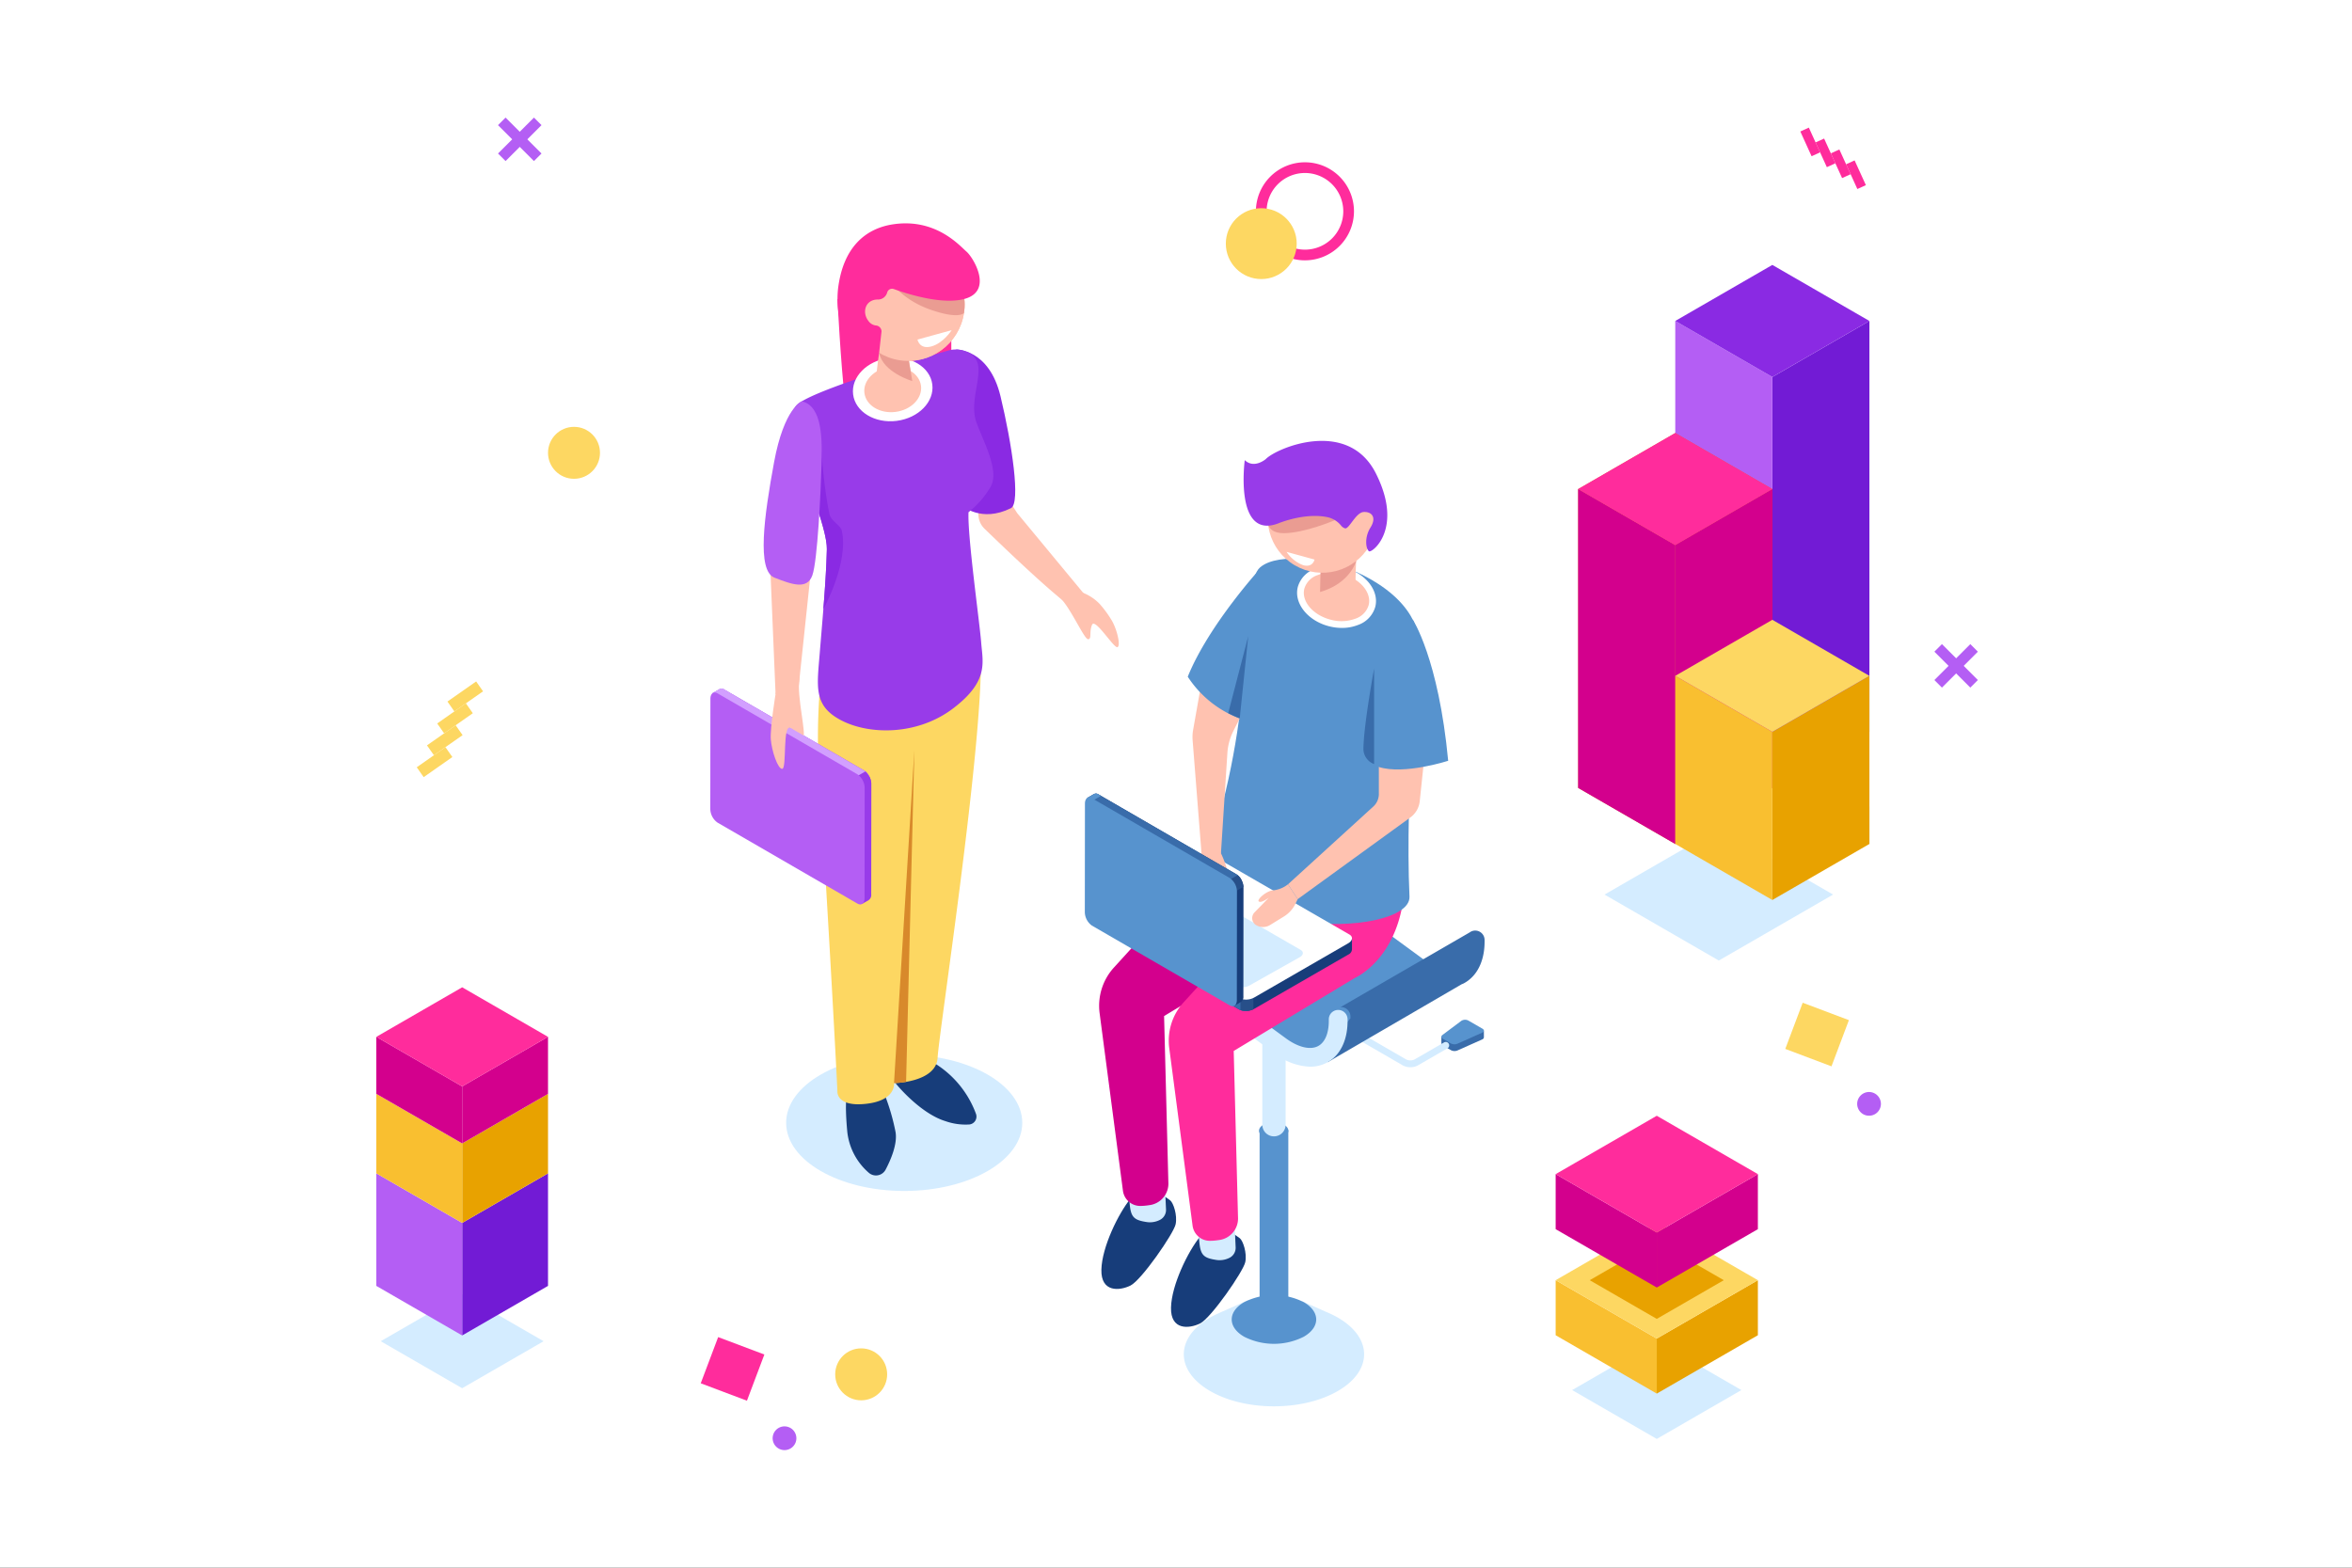 <svg xmlns="http://www.w3.org/2000/svg" xmlns:xlink="http://www.w3.org/1999/xlink" width="600" height="400" viewBox="0 0 600 400"><rect x="0" y="0" width="600" height="400" fill="#333333" stroke="none"/><defs><radialGradient id="a" cx="323.005" cy="240.32" r="93.001" gradientTransform="translate(-15.696 0.214) scale(0.803 0.803)" gradientUnits="userSpaceOnUse"><stop offset="0" stop-color="#01c8ef"/><stop offset="0.089" stop-color="#02bee8"/><stop offset="0.239" stop-color="#07a4d7"/><stop offset="0.429" stop-color="#107bba"/><stop offset="0.446" stop-color="#1177b8"/><stop offset="1" stop-color="#112564"/></radialGradient><clipPath id="c"><rect width="600" height="400"/></clipPath></defs><g id="b" clip-path="url(#c)"><rect width="600" height="400" fill="#fff"/><g transform="translate(-166.578 -50.722)"><g transform="translate(347.776 107.712)"><ellipse cx="30.118" cy="17.389" rx="30.118" ry="17.389" transform="translate(19.348 212.11)" fill="#d4ecff"/><path d="M348.792,114.641s.774,15.963,1.988,26.692,27.054-8.24,27.054-8.24V120.878Z" transform="translate(-316.351 -95.348)" fill="#ff2c9c"/><g transform="translate(13.611 4.289)"><path d="M358.947,261.944c.389.97,7.083,9.12,13.777,11.157a15.394,15.394,0,0,0,6.151.849,2.027,2.027,0,0,0,1.648-2.7,25.432,25.432,0,0,0-12.844-14.157C356.327,251.464,358.947,261.944,358.947,261.944Z" transform="translate(-326.356 -48.32)" fill="#173d7a"/><path d="M359.745,262.5a55.425,55.425,0,0,1,3.3,10.867c.473,3.018-1.183,6.94-2.548,9.539a2.787,2.787,0,0,1-4.342.75,16.109,16.109,0,0,1-5.433-10.387c-.776-8.344,0-9.8,0-9.8Z" transform="translate(-329.385 -45.744)" fill="#173d7a"/><path d="M345.527,190.781a158.713,158.713,0,0,0,0,22.169c.873,11.643,4,66.092,4.581,79.19,0,0-.291,3.967,7.386,3.093s7.059-5.277,7.059-5.277,10.782-.145,11.122-6.5,11.043-75.889,11.043-100.888Z" transform="translate(-331.294 -74.878)" fill="#fdd762"/><path d="M379.767,148.7l5.282,8.182,18.157,21.933a4.075,4.075,0,0,1-2.885,2.568c-1.766.415-17.037-14.155-23.633-20.548a5.065,5.065,0,0,1-.7-6.436Z" transform="translate(-320.356 -87.222)" fill="#ffc2b0"/><path d="M370.98,124.091s8.392-.217,11.313,11.909,5.206,27.312,2.665,28.574c-7.626,3.788-12.452-.644-12.452-.644Z" transform="translate(-321.875 -96.193)" fill="#8a2ae3"/><path d="M384.627,124.608a6.869,6.869,0,0,0-4.53-.25c-7.149,2.054-34.028,9.942-38.458,13.728-5.118,4.375,7.677,28.959,7.491,37.019s-1.093,17.561-1.8,26.324-1.677,13.566,5.491,17.291,19.4,3.9,28.562-3.082,7.5-11.754,7.117-16.821-3.5-26.98-3.23-33.2a23.535,23.535,0,0,0,5.618-6.454c2.391-4.079-1.831-11.572-3.585-16.445s.988-10.445.446-14.421A4.511,4.511,0,0,0,384.627,124.608Z" transform="translate(-333.01 -96.194)" fill="#983be9"/><path d="M371.932,132.435c.568,4.428-3.494,8.595-9.071,9.31s-10.558-2.3-11.126-6.723,3.494-8.6,9.072-9.31S371.365,128.007,371.932,132.435Z" transform="translate(-328.909 -95.64)" fill="#fff"/><path d="M368.278,132.185c.405,3.164-2.5,6.144-6.484,6.655s-7.547-1.641-7.952-4.806,2.5-6.143,6.484-6.655S367.873,129.02,368.278,132.185Z" transform="translate(-328.136 -95.022)" fill="#ffc2b0"/><path d="M363.523,123.946s-4.851-3.991-5.8-1.97-1.738,10.7-1.738,10.7l9.636,2.588-1.463-8.789S366.083,124.837,363.523,123.946Z" transform="translate(-327.343 -97.172)" fill="#ffc2b0"/><circle cx="14.387" cy="14.387" r="14.387" transform="translate(20.458 28.436) rotate(-81.195)" fill="#ffc2b0"/><path d="M356.828,123.85c-.086.453-.168.939-.246,1.434.967,5.006,8.459,7.2,8.459,7.2l-1.107-6.651s.907-.77.651-1.541C361.624,123.356,357.893,122.528,356.828,123.85Z" transform="translate(-327.123 -96.532)" fill="#ea9c92"/><circle cx="14.387" cy="14.387" r="14.387" transform="translate(20.458 28.436) rotate(-81.195)" fill="#ffc2b0"/><path d="M336.04,160.312l1.611,38.5,5.628.581,3.664-34.659Z" transform="translate(-334.611 -82.991)" fill="#ffc2b0"/><path d="M351.5,165c-.3-1.341-2.767-2.444-3.144-4.192-1.933-8.969-2.4-22.194-2.4-22.194l-1.573,18.066c1.815,5.358,3.373,10.276,3.309,13.126-.109,4.731-.468,9.959-.89,15.243v.016S353.36,173.223,351.5,165Z" transform="translate(-331.57 -90.898)" fill="#8a2ae3"/><path d="M344.7,133.769s-4.5,1.719-7.048,15.544-4.452,27.673.089,29.458,8.336,3.126,9.67-.572,2.163-21.514,2.331-27.923S350.15,135.035,344.7,133.769Z" transform="translate(-334.992 -92.665)" fill="#b45ef4"/><path d="M396.477,169.7a12.073,12.073,0,0,1,4.2,2.815,27.271,27.271,0,0,1,2.87,3.852c1.4,2.092,2.584,6.612,1.73,7.175s-5.745-7.569-6.533-5.676.007,3.639-1,3.668-4.523-8.175-7.286-10.718S396.477,169.7,396.477,169.7Z" transform="translate(-314.974 -79.713)" fill="#ffc2b0"/><path d="M359.366,283.964a22.044,22.044,0,0,0,3.081-.319h0l2.111-84.638Z" transform="translate(-326.108 -68.886)" fill="#d8892b"/></g><g transform="translate(0 118.724)"><path d="M363.573,242.436l-3-3.909-31.5-18.235a4.386,4.386,0,0,1-1.826-3.5l.027-25.786-1.811-2.363,1.7-.987v0a1.149,1.149,0,0,1,1.235.071L364.106,208.4a4.381,4.381,0,0,1,1.826,3.5l-.03,28.083a1.59,1.59,0,0,1-.669,1.5h0Z" transform="translate(-324.85 -187.512)" fill="#983be9"/><path d="M341.792,227.65l-2.238-1.3-12.283-21.335.014-14.012-1.811-2.363,1.7-.987v0a1.149,1.149,0,0,1,1.235.071L364.106,208.4a3.688,3.688,0,0,1,1.345,1.572Z" transform="translate(-324.85 -187.512)" fill="#d29fff"/><path d="M326.278,189.691l-.8-1.048,1.7-.987v0a1.149,1.149,0,0,1,1.235.071l.629.364Z" transform="translate(-324.85 -187.512)" fill="#d29fff"/><path d="M355,202.985a4.58,4.58,0,0,1,1.491,3.006L353.006,208l-1.672-2.9Z" transform="translate(-315.424 -181.872)" fill="#983be9"/><path d="M362.572,209.118l-35.694-20.665c-1.01-.585-1.828.033-1.831,1.381l-.03,28.081a4.382,4.382,0,0,0,1.826,3.5l35.694,20.665c1.01.585,1.83-.033,1.831-1.381l.03-28.081A4.384,4.384,0,0,0,362.572,209.118Z" transform="translate(-325.017 -187.249)" fill="#b45ef4"/></g><path d="M337.6,189.54s-1.487,8.987-1.263,11.866,1.764,7.626,2.934,7.525.038-11.575,2.092-10.432,2.269,3.1,3.2,2.411-1.622-10.5-.941-14.753S337.6,189.54,337.6,189.54Z" transform="translate(-320.901 -69.751)" fill="#ffc2b0"/><path d="M368.838,118.612c7.217,2.564,8.622,1,8.692.916.065-.435.119-.876.145-1.324a14.34,14.34,0,0,0-.479-4.6l-18.725-2.528S361.428,115.98,368.838,118.612Z" transform="translate(-312.823 -96.647)" fill="#ea9c92"/><path d="M381.726,107.726c-1.7-1.457-7.839-8.666-18.834-6.966-6.872,1.063-12.664,5.751-13.949,16.445a24.579,24.579,0,0,0,6.651,19.549,5.987,5.987,0,0,0,.78-.4c2.755-1.812,3.051-2.808,3.051-2.818l.609-5.457a1.525,1.525,0,0,0-1.371-1.513,2.743,2.743,0,0,1-2.015-1.228c-1.58-2.066-.85-5.285,2.309-5.406a2.425,2.425,0,0,0,2.523-1.794,1.291,1.291,0,0,1,1.685-.877c3.593,1.3,12.448,4.1,18.146,2.489C388.6,117.689,383.427,109.184,381.726,107.726Z" transform="translate(-316.356 -100.502)" fill="#ff2c9c"/><path d="M368.068,121.686l4.4-1.21s-2.1,3.306-5.169,4.148-3.545-1.753-3.545-1.753Z" transform="translate(-310.897 -93.222)" fill="#fff"/><path d="M343.739,196.994l-3.75-2.147,1.409,2.3,1.9.7Z" transform="translate(-319.56 -66.114)" fill="#d29fff"/></g><g transform="translate(262.578 302.632)"><path d="M304.953,312.739l-20.774-11.994L263.4,312.739l20.774,11.994Z" transform="translate(-262.277 -222.434)" fill="#d4ecff"/><g transform="translate(0 47.476)"><path d="M278.629,319.507V290.792l21.9-12.645v28.715Z" transform="translate(-256.728 -278.147)" fill="#721bd5"/><path d="M284.479,290.792l-21.9-12.645v28.715l21.9,12.645Z" transform="translate(-262.578 -278.147)" fill="#b45ef4"/></g><g transform="translate(0 27.191)"><path d="M278.629,296.211V275.926l21.9-12.645v20.285Z" transform="translate(-256.728 -263.281)" fill="#e8a200"/><path d="M284.479,275.926l-21.9-12.645v20.285l21.9,12.645Z" transform="translate(-262.578 -263.281)" fill="#f9bf30"/></g><g transform="translate(0)"><path d="M278.629,279.812V265.265l21.9-12.645v14.546Z" transform="translate(-256.728 -239.976)" fill="#d3008d"/><path d="M284.479,265.265l-21.9-12.645v14.546l21.9,12.645Z" transform="translate(-262.578 -239.976)" fill="#d3008d"/><path d="M306.381,256l-21.9-12.645L262.578,256l21.9,12.645Z" transform="translate(-262.578 -243.353)" fill="#ff2c9c"/></g></g><g transform="translate(272.891 224.594)"><rect width="3.076" height="8.936" transform="matrix(-0.574, -0.819, 0.819, -0.574, 1.767, 24.418)" fill="#fdd762"/><rect width="3.076" height="8.936" transform="matrix(-0.574, -0.819, 0.819, -0.574, 4.377, 18.829)" fill="#fdd762"/><rect width="3.076" height="8.936" transform="translate(6.987 13.24) rotate(-125.056)" fill="#fdd762"/><rect width="3.076" height="8.935" transform="matrix(-0.574, -0.819, 0.819, -0.574, 9.597, 7.65)" fill="#fdd762"/></g><g transform="translate(625.844 83.283)"><rect width="2.388" height="6.936" transform="translate(16.723 14.679) rotate(155.534)" fill="#ff2c9c"/><rect width="2.388" height="6.936" transform="translate(12.831 11.891) rotate(155.534)" fill="#ff2c9c"/><rect width="2.388" height="6.936" transform="matrix(-0.91, 0.414, -0.414, -0.91, 8.939, 9.102)" fill="#ff2c9c"/><rect width="2.388" height="6.936" transform="matrix(-0.91, 0.414, -0.414, -0.91, 5.046, 6.313)" fill="#ff2c9c"/></g><g transform="translate(569.177 118.318)"><g transform="translate(6.72)"><path d="M550.509,230.511l-29.154-16.832L492.2,230.511l29.154,16.832Z" transform="translate(-492.201 -69.855)" fill="#d4ecff"/><path d="M523.573,237.9V133.05l24.764-14.3V223.6Z" transform="translate(-480.765 -104.455)" fill="#721bd5"/><path d="M530.188,133.05l-24.764-14.3V223.6l24.764,14.3Z" transform="translate(-487.381 -104.455)" fill="#b45ef4"/><path d="M554.952,122.572l-24.764-14.3-24.764,14.3,24.764,14.3Z" transform="translate(-487.381 -108.275)" fill="#8a2ae3"/></g><g transform="translate(49.528 123.912)"><path d="M548.337,213.384l-24.764-14.3v9.532l24.764,14.3Z" transform="translate(-523.573 -199.086)" fill="#95d359"/></g><g transform="translate(0 42.893)"><path d="M505.424,240.739V164.485l24.764-14.3v76.254Z" transform="translate(-480.66 -135.89)" fill="#c13d1a"/><path d="M512.04,164.485l-24.764-14.3v76.254l24.764,14.3Z" transform="translate(-487.275 -135.89)" fill="#db5126"/><path d="M536.8,154.007l-24.764-14.3-24.764,14.3,24.764,14.3Z" transform="translate(-487.275 -139.709)" fill="#ef602e"/><path d="M505.424,240.739V164.485l24.764-14.3v76.254Z" transform="translate(-480.66 -135.89)" fill="#d3008d"/><path d="M512.04,164.485l-24.764-14.3v76.254l24.764,14.3Z" transform="translate(-487.275 -135.89)" fill="#d3008d"/><path d="M536.8,154.007l-24.764-14.3-24.764,14.3,24.764,14.3Z" transform="translate(-487.275 -139.709)" fill="#ff2c9c"/></g><g transform="translate(24.764 90.551)"><path d="M523.573,242.305V199.413l24.764-14.3v42.893Z" transform="translate(-498.809 -170.818)" fill="#e8a200"/><path d="M530.188,199.413l-24.764-14.3v42.893l24.764,14.3Z" transform="translate(-505.424 -170.818)" fill="#f9bf30"/><path d="M554.952,188.934l-24.764-14.3-24.764,14.3,24.764,14.3Z" transform="translate(-505.424 -174.637)" fill="#fdd762"/></g></g><g transform="translate(443.315 163.218)"><g transform="translate(6.981 109.928)"><g transform="translate(18.271 108.012)"><path d="M452.805,306.3a24.832,24.832,0,0,0-3.161-1.513h.031l-6.083-2.7.458,1.062A39.286,39.286,0,0,0,429.785,303l.284-1.18-7.157,3.171.042,0a24.434,24.434,0,0,0-2.677,1.3c-8.981,5.186-8.981,13.594,0,18.781s23.546,5.186,32.528,0S461.788,311.481,452.805,306.3Z" transform="translate(-413.542 -300.57)" fill="#d4ecff"/><path d="M440.9,311.525a16.846,16.846,0,0,1-15.243,0c-4.209-2.43-4.209-6.37,0-8.8a16.846,16.846,0,0,1,15.243,0C445.107,305.155,445.107,309.094,440.9,311.525Z" transform="translate(-410.277 -300.902)" fill="#5793ce"/></g><g transform="translate(37.465 63.925)"><path d="M431.377,320.044h0a3.664,3.664,0,0,1-3.664-3.664V270.061h7.327V316.38A3.664,3.664,0,0,1,431.377,320.044Z" transform="translate(-427.569 -268.057)" fill="#5793ce"/><path d="M433.993,272.277a5.836,5.836,0,0,1-5.289,0c-1.461-.842-1.461-2.209,0-3.052a5.845,5.845,0,0,1,5.289,0C435.453,270.068,435.453,271.435,433.993,272.277Z" transform="translate(-427.608 -268.592)" fill="#5793ce"/></g><path d="M431.191,283.651h0a2.97,2.97,0,0,1-2.97-2.971v-43.54h5.941v43.54A2.97,2.97,0,0,1,431.191,283.651Z" transform="translate(-389.92 -216.131)" fill="#d4ecff"/><g transform="translate(61.176 37.77)"><path d="M461.7,255.021v-1.7l2.408-.349,2.7-2.018a1.814,1.814,0,0,1,1.777-.066l1.989,1.149,1.972-.285v1.727h-.008a.651.651,0,0,1-.453.52l-6.279,2.8a1.975,1.975,0,0,1-1.646-.061l-2.092-1.208a.609.609,0,0,1-.355-.506Z" transform="translate(-438.894 -248.965)" fill="#396caa"/><path d="M461.957,253.317l4.845-3.627a1.814,1.814,0,0,1,1.777-.065l3.615,2.086c.5.292.452.775-.115,1.026l-6.279,2.8a1.97,1.97,0,0,1-1.646-.06l-2.092-1.208C461.619,254.01,461.574,253.6,461.957,253.317Z" transform="translate(-438.894 -249.424)" fill="#5793ce"/><g transform="translate(0 2.767)"><path d="M459.874,260.8a3.955,3.955,0,0,0,1.94-.479l7.529-4.349a.869.869,0,0,0-.871-1.505l-7.529,4.347a2.493,2.493,0,0,1-2.141,0l-12.514-7.248a.869.869,0,1,0-.869,1.505l12.515,7.248A3.925,3.925,0,0,0,459.874,260.8Z" transform="translate(-444.985 -251.452)" fill="#d4ecff"/></g></g><path d="M402.968,249.325l12.09-7.028-6.774-3.059-5.8,4.11Z" transform="translate(-399.299 -215.367)" fill="url(#a)"/><path d="M480.261,245.269A16.058,16.058,0,0,1,478.226,244l-25.763-18.881c-4.65-3.41-9.441-4.289-13.143-2.411-.1.049-.18.116-.274.169l-.026-.008-35.583,20.643,3.2,1.064,12.461,5.65,16.952,12.027,13.379,7.1.607.13c3.119-2.628,6.612-4.882,8.528-8.714,3.312-5.8,12.536-7.456,17.958-12.155.547.348,1.1.673,1.642.954C479.281,248.472,479.583,246.907,480.261,245.269Z" transform="translate(-398.953 -221.743)" fill="#5793ce"/><path d="M479.116,232.745a2.375,2.375,0,0,0-1.46.509l-.005-.007L442.83,253.4l1.273,5.207,1.306-.622c-1.994,3.11-5.051,5.155-7.823,7.49l3.937.834,34.1-19.842c.158-.068.319-.127.473-.2a8.516,8.516,0,0,0,1.313-.835l.06-.034h-.022c2.6-2,4.062-5.492,4.062-9.848v-.409A2.4,2.4,0,0,0,479.116,232.745Z" transform="translate(-386.506 -217.733)" fill="#396caa"/><g transform="translate(4.484 0.008)"><path d="M433.076,221.749a14.567,14.567,0,0,1,6.836,2.212A14.567,14.567,0,0,0,433.076,221.749Z" transform="translate(-392.634 -221.749)" fill="#eaeaea"/><path d="M459.736,257.041v-.409a2.393,2.393,0,0,0-4.785,0v.409c0,3.2-1.018,5.548-2.792,6.447-2,1.014-5.051.269-8.15-2l-25.763-18.879c-3.965-2.905-8.026-3.953-11.433-3.043l21.279-12.346-24.655,14.3,3.2,1.064,12.461,5.65,16.952,12.027,13.379,7.1.607.128c3.119-2.627,6.612-4.881,8.528-8.712a10.011,10.011,0,0,1,1.169-1.6C459.731,257.128,459.736,257.086,459.736,257.041Z" transform="translate(-403.437 -219.756)" fill="#5793ce"/></g><g transform="translate(0 20.253)"><path d="M450.611,266.082a15.511,15.511,0,0,1-8.967-3.379L415.88,243.824c-3.1-2.271-6.143-3.018-8.151-2-1.774.9-2.79,3.249-2.79,6.447a2.393,2.393,0,0,1-4.787,0c0-5.066,1.973-8.972,5.414-10.715,3.7-1.875,8.493-1,13.143,2.411l25.764,18.881c3.1,2.27,6.146,3.016,8.15,2,1.774-.9,2.79-3.249,2.79-6.447v-.409a2.393,2.393,0,1,1,4.787,0v.409c0,5.066-1.973,8.972-5.413,10.715A9.146,9.146,0,0,1,450.611,266.082Z" transform="translate(-400.151 -236.586)" fill="#d4ecff"/></g></g><g transform="translate(3.654)"><path d="M426.355,289.352s-4.852-2.447-7.832,1.2-7.24,12.246-7.372,18.059,4.6,5.42,7.412,4.043,11.029-13.293,11.527-15.629-.587-5.493-1.378-6.11S426.355,289.352,426.355,289.352Z" transform="translate(-392.815 -87.466)" fill="#173d7a"/><path d="M425.523,288.59l.224,5.028a2.852,2.852,0,0,1-1.421,2.616,5.6,5.6,0,0,1-3.743.581c-3.656-.587-3.982-1.632-4.242-6.657S425.523,288.59,425.523,288.59Z" transform="translate(-390.924 -87.873)" fill="#d4ecff"/><g transform="translate(0 89.191)"><path d="M413.337,282.268s-4.852-2.447-7.832,1.2-7.24,12.246-7.371,18.058,4.6,5.42,7.412,4.044,11.029-13.294,11.526-15.629-.587-5.493-1.377-6.112S413.337,282.268,413.337,282.268Z" transform="translate(-397.56 -179.239)" fill="#173d7a"/><path d="M412.505,281.506l.225,5.028a2.848,2.848,0,0,1-1.421,2.614,5.589,5.589,0,0,1-3.743.583c-3.656-.588-3.982-1.632-4.244-6.657S412.505,281.506,412.505,281.506Z" transform="translate(-395.669 -179.646)" fill="#d4ecff"/><path d="M457.846,216.11c-1.435-23.368-25.306,3.437-25.306,3.437L416.2,235.561,401.49,251.722a14.506,14.506,0,0,0-3.654,11.65l5.952,45.316a4.454,4.454,0,0,0,4.466,3.871,15.107,15.107,0,0,0,2.2-.194,5.535,5.535,0,0,0,4.918-5.874l-1.088-42.384,30.9-18.625S459.283,239.477,457.846,216.11Z" transform="translate(-397.713 -206.546)" fill="#d3008d"/></g><path d="M470.864,222.635c-1.437-23.368-25.307,3.437-25.307,3.437L429.22,242.086l-14.712,16.161a14.5,14.5,0,0,0-3.654,11.65l5.951,45.316a4.454,4.454,0,0,0,4.466,3.871,15.3,15.3,0,0,0,2.205-.192,5.537,5.537,0,0,0,4.918-5.876L427.3,270.632l30.9-18.625S472.3,246,470.864,222.635Z" transform="translate(-392.968 -114.977)" fill="#ff2c9c"/><path d="M453.777,165.8c18.1,7.5,17.734,18.2,17.734,18.2s-3.545,39.22-2.335,65.413c.506,10.949-58.175,11.785-49.423-17.427,10.318-34.443,6.45-62.326,11.28-66.531S449.1,163.859,453.777,165.8Z" transform="translate(-390.003 -133.155)" fill="#5793ce"/><path d="M453.591,174.562c-.946,3.675-5.761,5.611-10.752,4.325s-8.272-5.307-7.326-8.981,5.761-5.611,10.754-4.325S454.537,170.889,453.591,174.562Z" transform="translate(-383.994 -132.431)" fill="#ffc2b0"/><path d="M446.157,180.384a13.334,13.334,0,0,1-3.3-.427c-5.444-1.4-9.01-5.9-7.947-10.036a6.918,6.918,0,0,1,4.375-4.609,12.052,12.052,0,0,1,7.432-.338c5.447,1.4,9.011,5.907,7.948,10.037h0a6.92,6.92,0,0,1-4.376,4.609A11.073,11.073,0,0,1,446.157,180.384ZM443.4,166.278a9.357,9.357,0,0,0-3.479.639,5.237,5.237,0,0,0-3.343,3.437c-.827,3.207,2.18,6.762,6.7,7.928a10.318,10.318,0,0,0,6.356-.267,5.236,5.236,0,0,0,3.343-3.434h0c.826-3.208-2.182-6.764-6.7-7.929A11.52,11.52,0,0,0,443.4,166.278Z" transform="translate(-384.224 -132.663)" fill="#fff"/><path d="M439.175,165.472a44.458,44.458,0,0,1-.157,6.461c-.1,1.8,6.215,3.486,7.847,1.854s.978-3.329,1.37-9.464S439.175,165.472,439.175,165.472Z" transform="translate(-382.657 -133.641)" fill="#ffc2b0"/><path d="M448.235,163.666s-1.554,5.689-9.217,7.87l.116-5.17Z" transform="translate(-382.657 -132.985)" fill="#ea9c92"/><circle cx="13.93" cy="13.93" r="13.93" transform="translate(37.893 24.724) rotate(-59.733)" fill="#ffc2b0"/><path d="M446.395,156.9s-7.67,3.286-12.98,3.324-4.141-4.41-4.141-4.41l15.765-2.277Z" transform="translate(-386.249 -136.677)" fill="#ea9c92"/><path d="M433.448,162.271s6.682-2.837,12.542-1.654a6.143,6.143,0,0,1,3.542,2.105,2.094,2.094,0,0,0,1.073.775c1.038.236,2.74-4.077,4.761-4.175s3.368,1.333,1.711,3.984-1.1,5.62-.334,6.046,8.846-5.766,1.716-19.892-25.245-6.518-28.062-3.655c0,0-2.968,2.586-5.382.285C425.015,146.091,422.309,166.356,433.448,162.271Z" transform="translate(-387.866 -141.181)" fill="#983be9"/><path d="M456.2,201.056v10.6a4.318,4.318,0,0,1-1.408,3.19l-21.77,19.848,2.474,3.784,28.75-20.851a5.844,5.844,0,0,0,2.38-4.119l1.943-18.482Z" transform="translate(-384.843 -121.556)" fill="#ffc2b0"/><path d="M459.053,174.561s6.6,9.932,9.064,36.077c0,0-11.282,3.649-17.685,1.577S459.053,174.561,459.053,174.561Z" transform="translate(-379.075 -129.014)" fill="#5793ce"/><path d="M449.854,183.765s-2.586,13.837-2.732,20.342a4.15,4.15,0,0,0,2.732,4.009h0Z" transform="translate(-379.703 -125.659)" fill="#396caa"/></g><g transform="translate(3.48 105.223)"><path d="M462.262,239.256l-4.811-.634L426.39,220.69a4.316,4.316,0,0,0-3.886.161l-22.008,12.7-2.91-.385v2.9h0a1.132,1.132,0,0,0,.669,1.019l35.2,20.324a4.317,4.317,0,0,0,3.885-.162l23.969-13.833a1.569,1.569,0,0,0,.951-1.306h0Z" transform="translate(-397.585 -217.564)" fill="#173d7a"/><path d="M438.925,226.229l-2.208-1.274H412.456l-11.96,6.9-2.91-.385v2.9h0a1.132,1.132,0,0,0,.669,1.019l35.2,20.324a3.657,3.657,0,0,0,2.006.375Z" transform="translate(-397.585 -215.868)" fill="#396caa"/><path d="M398.878,229.9l-1.292-.171v2.9h0a1.132,1.132,0,0,0,.669,1.019l.621.359Z" transform="translate(-397.585 -214.127)" fill="#5793ce"/><path d="M424.135,248.987a4.513,4.513,0,0,0,3.3-.2v-4.927h-3.3Z" transform="translate(-387.908 -208.979)" fill="#274f89"/><path d="M433.457,255.244l-35.2-20.323c-1-.574-.871-1.579.278-2.243L422.5,218.845a4.32,4.32,0,0,1,3.886-.161l35.2,20.323c1,.574.87,1.579-.28,2.243l-23.969,13.833A4.317,4.317,0,0,1,433.457,255.244Z" transform="translate(-397.585 -218.295)" fill="#fff"/><path d="M431.407,250.181l-29.268-16.9c-.828-.478-.725-1.313.231-1.864l12.845-7.224a3.593,3.593,0,0,1,3.23-.134l29.268,16.9c.828.479.725,1.314-.232,1.865l-12.844,7.224A3.593,3.593,0,0,1,431.407,250.181Z" transform="translate(-396.13 -216.312)" fill="#d4ecff"/></g><path d="M417,218.535l-.364,2.429a17.952,17.952,0,0,0,.158,6.228l.434,2.141a3.009,3.009,0,0,0,2.411,2.363h0a1.659,1.659,0,0,0,1.947-1.448l.581-5.193s1.329,1.741,1.97,1.741-.718-5.2-2.168-8.143S417,218.535,417,218.535Z" transform="translate(-387.235 -113.43)" fill="#ffc2b0"/><path d="M429.388,191.877l-3.777,7.476a14.674,14.674,0,0,0-1.545,5.674l-1.64,25.569-4.969-.117L415.2,201.764a10.558,10.558,0,0,1,.128-2.655l2.576-14.561Z" transform="translate(-387.696 -125.373)" fill="#ffc2b0"/><g transform="translate(0 89.997)"><path d="M433.03,261.264l-2.951-3.853-31.038-17.97a4.318,4.318,0,0,1-1.8-3.447l.027-25.412-1.785-2.329,1.677-.972v0a1.132,1.132,0,0,1,1.217.07l35.175,20.366a4.314,4.314,0,0,1,1.8,3.447l-.029,27.675a1.569,1.569,0,0,1-.659,1.475h0Z" transform="translate(-394.871 -207.137)" fill="#173d7a"/><path d="M411.567,246.692l-2.205-1.277L397.256,224.39l.014-13.809-1.785-2.329,1.677-.972v0a1.132,1.132,0,0,1,1.217.07l35.175,20.366a3.637,3.637,0,0,1,1.326,1.55Z" transform="translate(-394.871 -207.137)" fill="#396caa"/><path d="M396.276,209.286l-.791-1.034,1.677-.972v0a1.132,1.132,0,0,1,1.217.07l.62.359Z" transform="translate(-394.871 -207.137)" fill="#5793ce"/><path d="M424.586,222.386a4.5,4.5,0,0,1,1.47,2.962l-3.437,1.985-1.647-2.861Z" transform="translate(-385.581 -201.579)" fill="#274f89"/><path d="M432.044,228.43l-35.175-20.366c-.995-.576-1.8.033-1.8,1.36l-.03,27.675a4.323,4.323,0,0,0,1.8,3.448l35.175,20.365c1,.576,1.8-.033,1.805-1.36l.03-27.675A4.315,4.315,0,0,0,432.044,228.43Z" transform="translate(-395.035 -206.878)" fill="#5793ce"/></g><path d="M437.932,227.878l-.564,1.168a7.832,7.832,0,0,1-2.94,3.258l-3.494,2.153a3.478,3.478,0,0,1-3.567.083l-.119-.072a2.1,2.1,0,0,1-.3-3.23l3.651-3.752s-2.051,1.571-2.625.937c-.422-.464,1.989-2.726,3.84-2.8a7.3,7.3,0,0,0,3.642-1.528Z" transform="translate(-383.627 -110.959)" fill="#ffc2b0"/><path d="M433.067,164.812s-13.386,14.563-18.785,27.924a27.332,27.332,0,0,0,15.782,11.482C441.266,207.454,433.067,164.812,433.067,164.812Z" transform="translate(-388.02 -132.567)" fill="#5793ce"/><path d="M424.786,198.656l2.17-20.957-5.111,19.635A29.334,29.334,0,0,0,424.786,198.656Z" transform="translate(-385.263 -127.87)" fill="#396caa"/><path d="M436.357,162.922l-3.6-.989a8.686,8.686,0,0,0,4.224,3.391c2.507.688,2.9-1.434,2.9-1.434Z" transform="translate(-381.284 -133.616)" fill="#fff"/></g><circle cx="1.961" cy="1.961" r="1.961" transform="translate(493.809 97.268)" fill="#fff"/><g transform="translate(563.43 335.412)"><path d="M529.322,322l-21.588-12.464L486.145,322l21.588,12.464Z" transform="translate(-481.941 -252.01)" fill="#d4ecff"/><g transform="translate(0 27.066)"><path d="M501.967,327.061V313.017l25.793-14.891V312.17Z" transform="translate(-476.175 -283.235)" fill="#e8a200"/><path d="M508.857,313.017l-25.792-14.891V312.17l25.792,14.891Z" transform="translate(-483.064 -283.235)" fill="#f9bf30"/><path d="M534.649,302.1l-25.792-14.891L483.064,302.1l25.792,14.891Z" transform="translate(-483.064 -287.213)" fill="#fdd762"/><path d="M523.634,300.763l-17.1-9.873-17.1,9.873,17.1,9.872Z" transform="translate(-480.742 -285.872)" fill="#e8a200"/></g><path d="M501.967,307.226V293.181l25.793-14.891v14.044Z" transform="translate(-476.175 -263.399)" fill="#d3008d"/><path d="M508.857,293.181,483.064,278.29v14.044l25.792,14.891Z" transform="translate(-483.064 -263.399)" fill="#d3008d"/><path d="M534.649,282.268l-25.792-14.891-25.792,14.891,25.792,14.891Z" transform="translate(-483.064 -267.377)" fill="#ff2c9c"/></g><g transform="translate(660.041 215.069)"><rect width="12.963" height="2.729" transform="translate(0 9.166) rotate(-45)" fill="#b45ef4"/><rect width="2.729" height="12.963" transform="translate(0 1.93) rotate(-45)" fill="#b45ef4"/></g><g transform="translate(293.621 80.722)"><rect width="12.962" height="2.729" transform="translate(0 9.166) rotate(-45)" fill="#b45ef4"/><rect width="2.729" height="12.962" transform="translate(0 1.93) rotate(-45.004)" fill="#b45ef4"/></g><path d="M439.532,114.1a12.508,12.508,0,1,1,12.508-12.507A12.522,12.522,0,0,1,439.532,114.1Zm0-22.286a9.779,9.779,0,1,0,9.779,9.779A9.79,9.79,0,0,0,439.532,91.814Z" transform="translate(59.94 3.048)" fill="#ff2c9c"/><circle cx="9.04" cy="9.04" r="9.04" transform="translate(479.289 103.846)" fill="#fdd762"/><circle cx="6.627" cy="6.627" r="6.627" transform="translate(379.639 394.762)" fill="#fdd762"/><circle cx="6.627" cy="6.627" r="6.627" transform="translate(306.381 159.633)" fill="#fdd762"/><g transform="translate(345.337 391.887)"><g transform="translate(18.345 22.782)"><path d="M342.532,329.555a3.026,3.026,0,1,1-1.764-3.9A3.027,3.027,0,0,1,342.532,329.555Z" transform="translate(-336.674 -325.462)" fill="#b45ef4"/></g><rect width="12.596" height="12.596" transform="translate(4.444 0) rotate(20.659)" fill="#ff2c9c"/></g><g transform="translate(622.006 306.57)"><g transform="translate(18.344 22.782)"><path d="M545.295,267.03a3.026,3.026,0,1,1-1.763-3.9A3.026,3.026,0,0,1,545.295,267.03Z" transform="translate(-539.437 -262.936)" fill="#b45ef4"/></g><rect width="12.596" height="12.596" transform="translate(4.444 0) rotate(20.659)" fill="#fdd762"/></g></g></g></svg>